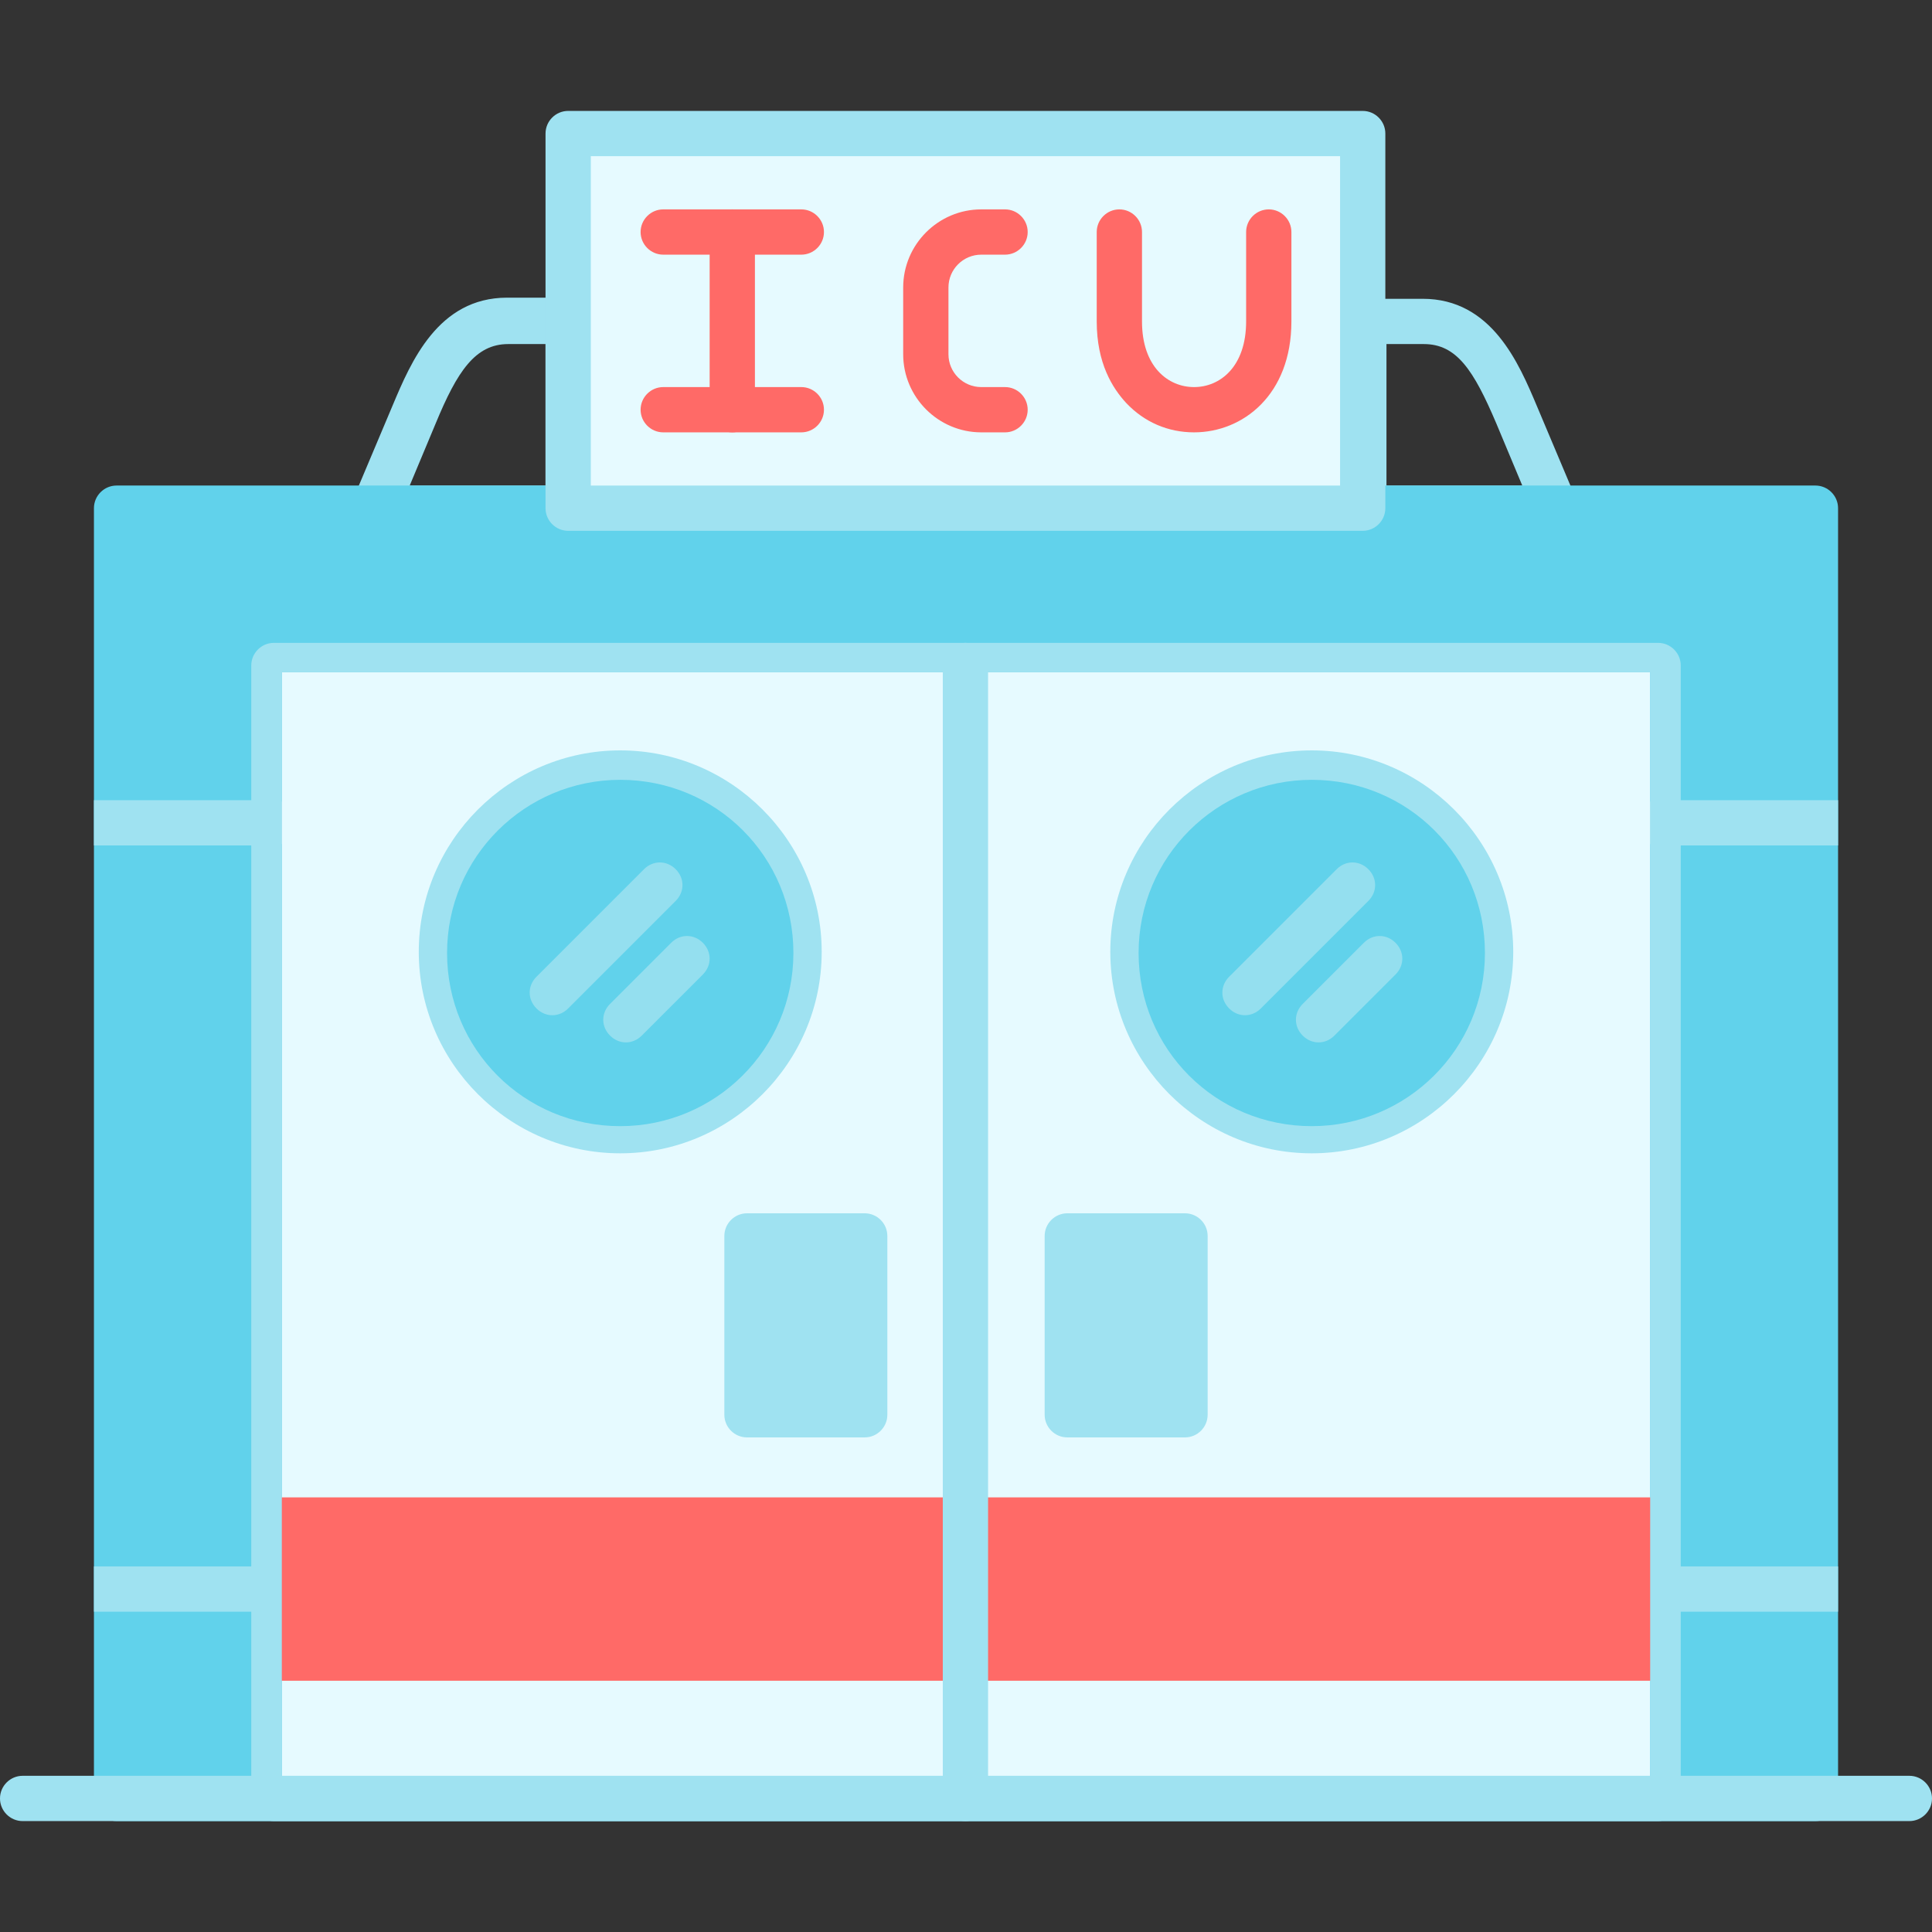 <svg clip-rule="evenodd" fill-rule="evenodd" height="512" image-rendering="optimizeQuality" shape-rendering="geometricPrecision" text-rendering="geometricPrecision" viewBox="0 0 1.707 1.707" width="512" xmlns="http://www.w3.org/2000/svg"><rect x="0" y="0" width="1.707" height="1.707" fill="#333333" stroke="none"/><g id="Layer_x0020_1"><g id="_513055256"><path id="_513057800" d="m1.375.469h-.171c-.011 0-.02-.009-.02-.02v-.165c0-.011.009-.02.02-.02h.053c.061 0 .085.057.101.095l.035.083c.003.006.002.013-.002.019-.004.006-.01.009-.017.009zm-.151-.04h.121l-.023-.055c-.02-.047-.035-.07-.064-.07h-.033v.125zm-.722.04h-.171c-.007 0-.013-.003-.017-.009-.004-.006-.004-.013-.002-.019l.035-.083c.016-.038.04-.095.101-.095h.053c.011 0 .02.009.02.02v.165c0 .011-.009.02-.02.02zm-.141-.04h.121v-.125h-.033c-.029 0-.045.024-.064.07l-.023.055z" fill="#9fe2f1"/><path id="_513057392" d="m1.604 1.609h-1.501c-.011 0-.02-.009-.02-.02v-1.14c0-.011.009-.02.02-.02h1.501c.011 0 .02.009.02.02v1.14c0 .011-.009.02-.02.02z" fill="#61d2eb"/><g fill="#9fe2f1"><path id="_513057344" d="m.083 1.424v-.04h.159c.011 0 .02.009.02.02 0 .011-.009.02-.02.02z"/><path id="_513057248" d="m1.624 1.384v.04h-.159c-.011 0-.02-.009-.02-.02 0-.011.009-.02.02-.02z"/><path id="_513057008" d="m.083.747v-.04h.159c.011 0 .02.009.02.02 0 .011-.009.02-.02.02z"/><path id="_513057176" d="m1.624.707v.04h-.159c-.011 0-.02-.009-.02-.02 0-.011.009-.02.02-.02z"/></g><path id="_513056240" d="m1.458 1.582v-.988h-1.209v.988z" fill="#e6faff"/><path id="_513056216" d="m1.461 1.485h-1.215c-.011 0-.02-.009-.02-.02v-.122c0-.011.009-.02.02-.02l1.215-0c.011 0 .02.009.02.02v.122c0.0.011-.009.02-.02.02z" fill="#ff6a67"/><g fill="#9fe2f1"><path id="_513056696" d="m.853 1.609c-.011 0-.02-.009-.02-.02v-1.001c0-.011.009-.02.02-.02.011 0 .02.009.02.02v1.001c0 .011-.009.02-.02.02z"/><path id="_513056648" d="m.548 1.019c-.098 0-.178-.08-.178-.178 0-.098.08-.178.178-.178.098 0 .178.08.178.178 0 .098-.08.178-.178.178z"/><path id="_513056384" d="m1.159 1.019c-.098 0-.178-.08-.178-.178 0-.098.08-.178.178-.178.098 0 .178.08.178.178 0 .098-.08.178-.178.178z"/><path id="_513056432" d="m.764 1.27h-.104c-.011 0-.02-.009-.02-.02v-.158c0-.011.009-.02.02-.02h.104c.011 0 .02.009.02.02v.158c0 .011-.009.02-.02.02z"/><path id="_513056816" d="m1.047 1.27h-.104c-.011 0-.02-.009-.02-.02v-.158c0-.011.009-.02.02-.02h.104c.011 0 .02.009.02.02v.158c0.0.011-.009.02-.02.02z"/><path id="_513056336" d="m1.204.469h-.702c-.011 0-.02-.009-.02-.02v-.331c0-.011.009-.02.02-.02h.702c.011 0 .02.009.02.02v.331c0 .011-.009.02-.02.02z"/><path id="_513056600" d="m1.465 1.609h-1.223c-.011 0-.02-.009-.02-.02v-1.001c0-.011.009-.02.02-.02h1.223c.011 0 .02.009.02.02v1.001c0.0.011-.009.02-.02.02zm-.007-.027v-.988h-1.209v.988z"/><path id="_513055448" d="m1.687 1.609h-1.667c-.011 0-.02-.009-.02-.02 0-.011.009-.02.02-.02h1.667c.011 0 .02.009.02.02 0 .011-.009.02-.02.02z"/></g><path id="_513055400" d="m.548.689c-.084 0-.153.068-.153.153s.068.153.153.153c.084 0 .153-.068.153-.153s-.068-.153-.153-.153z" fill="#61d2eb"/><path id="_513055880" d="m1.159.689c-.084 0-.153.068-.153.153s.068.153.153.153c.084 0 .153-.068.153-.153s-.068-.153-.153-.153z" fill="#61d2eb"/><g fill="#94dfef"><path id="_513055616" d="m1.1.897c-.005 0-.01-.002-.014-.006-.008-.008-.008-.02 0-.028l.095-.095c.008-.008.02-.008.028 0 .008.008.008.02 0 .028l-.095.095c-.004.004-.009.006-.014.006z"/><path id="_513056000" d="m1.165.921c-.005 0-.01-.002-.014-.006-.008-.008-.008-.02 0-.028l.054-.054c.008-.008.02-.008.028 0 .008.008.008.02 0 .028l-.054.054c-.004.004-.009.006-.014.006z"/></g><path id="_513055592" d="m.488.897c-.005 0-.01-.002-.014-.006-.008-.008-.008-.02 0-.028l.095-.095c.008-.008.02-.008.028 0 .008.008.008.02 0 .028l-.095.095c-.004.004-.009.006-.014.006z" fill="#94dfef"/><path id="_513055568" d="m.553.921c-.005 0-.01-.002-.014-.006-.008-.008-.008-.02 0-.028l.054-.054c.008-.008.02-.008.028 0 .008.008.008.02 0 .028l-.054.054c-.004.004-.009.006-.014.006z" fill="#94dfef"/><path id="_513055928" d="m.522.429h.662v-.291h-.662z" fill="#e6faff"/><path id="_513055544" d="m.888.382h-.021c-.038 0-.069-.031-.069-.069v-.059c0-.038.031-.069.069-.069h.021c.011 0 .02.009.02.02 0 .011-.009.02-.02.02h-.021c-.016 0-.029.013-.029.029v.059c0 .016.013.029.029.029l.021-0c.011 0 .02.009.02.02 0 .011-.009.02-.02.02z" fill="#ff6a67"/><path id="_513055664" d="m.647.382c-.011 0-.02-.009-.02-.02v-.157c0-.011.009-.02.02-.02.011 0 .02.009.02.02v.157c0 .011-.009.02-.02.02z" fill="#ff6a67"/><path id="_513055064" d="m.708.225h-.122c-.011 0-.02-.009-.02-.02 0-.011.009-.02.02-.02h.122c.011 0 .02.009.02.02 0 .011-.009.02-.02.02z" fill="#ff6a67"/><path id="_513054848" d="m.708.382h-.122c-.011 0-.02-.009-.02-.02 0-.011.009-.02.02-.02h.122c.011 0 .02.009.02.02 0 .011-.009.02-.02.02z" fill="#ff6a67"/><path id="_513054728" d="m1.055.382c-.023 0-.044-.009-.06-.026-.012-.013-.026-.035-.026-.072v-.079c0-.011.009-.02.02-.02.011 0 .02.009.02.02v.079c0 .04.023.058.046.058.023 0 .046-.018.046-.058v-.079c0-.011.009-.02.02-.02.011 0 .02.009.02.02v.079c0.0.065-.043.098-.086.098z" fill="#ff6a67"/></g></g></svg>